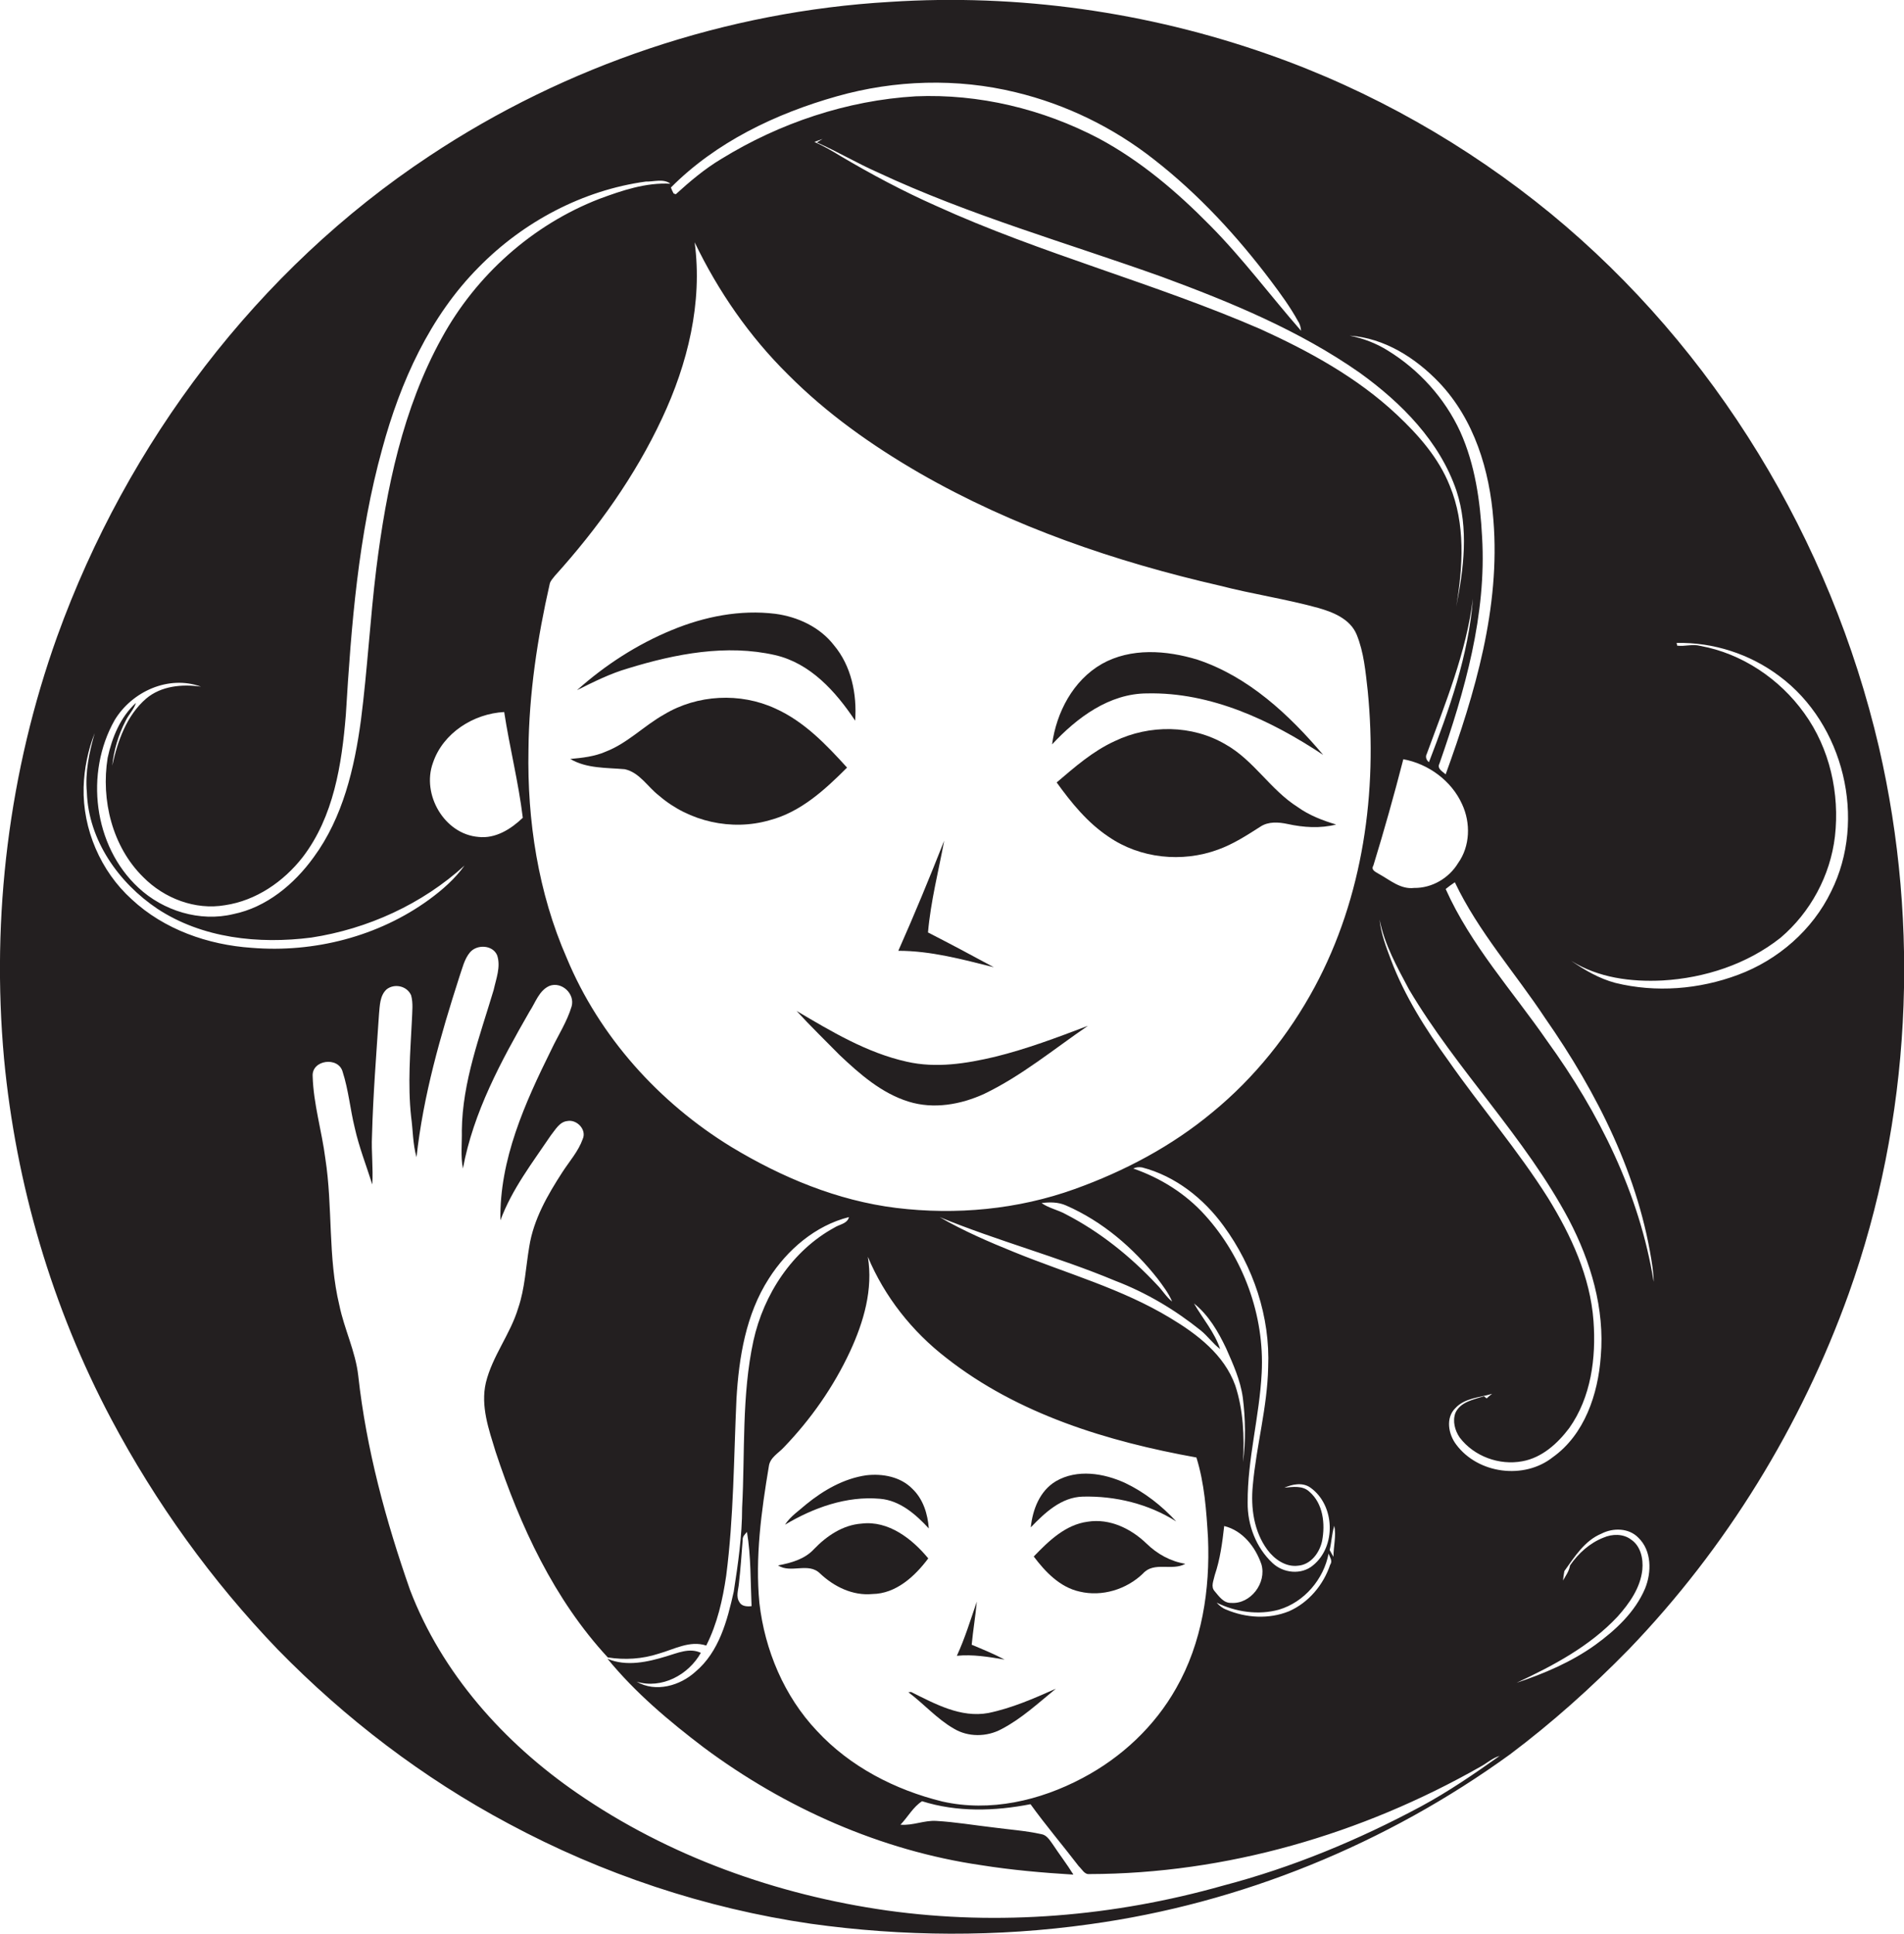 <?xml version="1.0" encoding="utf-8"?>
<!-- Generator: Adobe Illustrator 19.2.0, SVG Export Plug-In . SVG Version: 6.00 Build 0)  -->
<svg version="1.1" id="Layer_1" xmlns="http://www.w3.org/2000/svg" xmlns:xlink="http://www.w3.org/1999/xlink" x="0px" y="0px"
	 viewBox="0 0 705.8 716.7" enable-background="new 0 0 705.8 716.7" xml:space="preserve">
<g>
	<path fill="#231F20" d="M696.5,276.9c-17.9-76.7-60.7-147.6-121.6-197.7c-31.1-25.5-66.7-45.7-104.6-59
		C425.4,4.4,377.4-2.4,329.9,0.7c-60.6,3.5-120.1,23.5-170.7,57.1C95.4,100,47.1,164.1,21.2,235.9C3.3,285.8-3.3,339.6,1.5,392.4
		c4.4,46.5,17.8,92.2,39.7,133.5c16.5,31.1,37.3,60,61.7,85.4c25.1,25.7,53.9,47.7,85.6,64.6c34.8,18.7,72.9,31.4,112,37.1
		c34.3,4.8,69.2,5,103.4,0.2c56.1-7.7,110.1-29.8,155.9-63c15.7-11.8,30.3-24.9,44-38.9c36.1-37.5,63.9-82.8,81.5-131.8
		C708.4,414.9,711.9,343.6,696.5,276.9z M533.5,141.8c13,13.7,18.7,32.5,20.1,51c2.6,32.4-6.8,64.1-17.7,94.2
		c-1.2-1.1-3.3-2.1-2.3-4c9.4-26.9,17.5-55.2,15.8-84c-0.7-13.3-2.6-26.8-8.1-39c-5.7-12.4-15.3-23-26.9-30.1
		c-4.3-2.7-9.1-4.5-14.1-5.5C513.2,125.3,524.7,132.6,533.5,141.8z M321.7,465.8c6.2,14.8,16.4,27.7,29.1,37.5
		c26.6,20.9,59.9,31,92.7,36.9c3,9.6,3.7,19.8,4.3,29.8c0.8,19.1-2.2,38.9-11.8,55.7c-8,14.2-20.3,25.7-34.7,33.3
		c-15.8,8.4-34.3,12.7-52,8.7c-17.5-4.3-34.2-12.9-46.5-26.2c-12.1-12.8-19.3-29.9-21.3-47.4c-1.6-16.9,0.7-33.9,3.5-50.6
		c0.4-3.3,3.6-4.9,5.6-7.1c10-10.4,18.4-22.4,24.5-35.5C320.2,489.9,323.7,477.8,321.7,465.8z M433.8,488.5
		c-18-10.9-38.4-16.5-57.8-24.4c-9.4-3.8-18.9-7.9-27.7-13c21.4,8.8,43.8,14.7,65.1,23.6c11.5,4.4,22.1,10.7,31.7,18.4
		c2.6,2.1,4.5,4.9,7.2,6.9c-2.1-6.3-6.5-11.3-9.7-16.9c5.4,4.3,9,10.5,11.9,16.6c2.6,5.9,5.3,11.8,6.2,18.3c1,7.9,1.1,16,0.1,23.9
		c0.5-9.5,0.1-19.3-2.9-28.4C453.8,502.1,443.8,494.5,433.8,488.5z M469.8,574.4c2.6,3.5,6.8,6.5,11.4,5.9c4.8-0.4,8-4.9,8.9-9.2
		c1.2-6.3,0.4-13.8-4.7-18.2c-2.5-2.4-6.2-1.8-9.3-1.5c3-1.3,6.8-2.1,9.7,0c9.1,6.5,9.6,21.8,0.9,28.8c-4.3,3.6-11,2.9-15-0.9
		c-6.1-5.7-9.3-14.1-9.2-22.4c-0.1-16.2,4.4-31.9,5.2-48.1c1.1-21.2-6.8-42.7-21-58.4c-7.2-8-16.5-13.8-26.6-17.3
		c1-0.5,2.1-0.6,3.3-0.4c12.3,3.2,22.8,11.5,30.2,21.7c11,15,17.3,33.7,16.5,52.4c-0.3,14.8-4.4,29.1-5.7,43.8
		C463.6,558.9,464.8,567.6,469.8,574.4z M429.1,473.9c2,2.7,4.1,5.4,5.4,8.5c-2.2-1.7-3.6-4.2-5.6-6.2
		c-9.8-10.5-21.1-19.6-33.9-26.2c-2.9-1.6-6.2-2.2-8.9-4.1c3-0.4,6.2-0.4,9.1,0.9C408.7,452.7,420.1,462.5,429.1,473.9z
		 M450.3,583.8c2-5.9,2.8-12,3.5-18.2c6.9,1.7,11.6,7.8,13.8,14.2c2,6.9-4,14.8-11.2,14.3c-2.8,0.1-4.5-2.4-6.1-4.3
		C448.7,588.1,449.9,585.8,450.3,583.8z M474.1,596.6c9.4-2.8,16.6-11.3,18.4-20.8c0.4,1.3,1.6,2.7,0.6,4.1
		c-2.5,7.5-8,14.1-15.3,17.3c-7.4,3-15.9,2.5-23.2-0.6c-1.4-0.5-2.6-1.5-3.6-2.6C458.1,597.5,466.5,598.7,474.1,596.6z M492.9,574.5
		c0.7-3,0.8-6,1.7-9c0.8,3.8-0.3,7.6-0.3,11.5C493.8,576.1,493.3,575.3,492.9,574.5z M487.3,365.9c-9.5,17.6-22.3,33.6-37.8,46.3
		c-15.1,12.6-32.7,21.9-51.1,28.5c-21.1,7.6-44,9.7-66.2,7c-21.8-2.7-42.4-11.3-61.1-22.6c-26.8-16.4-48.9-40.9-61-70
		c-10.6-24.2-14.7-50.9-14.2-77.2c0.2-20.8,3.3-41.4,7.9-61.6c0.3-1.1,1.2-2,1.9-2.9c15.8-17.5,29.7-36.9,39.7-58.3
		c9.5-20.2,15.1-42.9,12.1-65.3c8.7,18.1,20.3,34.9,34.6,49c14.4,14.5,31.1,26.3,48.7,36.5c34.6,19.9,72.7,32.9,111.5,41.8
		c12,3.1,24.3,4.9,36.3,8.2c5.6,1.6,11.9,4.1,14.3,9.9c2.7,6.6,3.3,13.8,4.1,20.8C510.7,293.4,505.3,332.5,487.3,365.9z M467.3,122
		c-39.4-17.1-81.2-27.9-120.3-45.7c-12.2-5.4-24-11.7-35.5-18.5c-3.1-1.9-6.2-3.7-9.6-5.2c1-0.4,2-0.7,3-1.1l-2.1,1.3
		c7.7,3.4,14.9,7.7,22.6,11.1c34,15.9,70.1,26.1,105.3,38.7c25.5,9.4,51,19.9,73.4,35.6c15.4,11.1,29.6,25.4,35.8,43.7
		c4.6,14,2.7,28.9-0.1,43c2.5-14.9,3.5-30.7-2.4-44.9c-4.1-10.3-11.6-18.8-19.6-26.3C503.1,139.9,485.3,130.2,467.3,122z M546,221.9
		c-1.6,21-8.8,41.1-16.3,60.6c-1-0.8-1.4-2-0.8-3.1C535.8,260.6,543.5,241.9,546,221.9z M509.1,320.8c4-13,7.7-26.2,11.1-39.4
		c9.3,1.7,17.9,8,21.8,16.7c3.2,6.9,3,15.5-1.5,21.8c-3.4,5.6-9.7,9.3-16.3,9.2c-5,0.6-8.9-2.9-12.9-5.1
		C510.3,323.3,508,322.6,509.1,320.8z M310.2,35.7c21.5-6.1,44.6-6.8,66.3-1.5c18.7,4.5,36.3,13.1,51.4,25
		c16.4,12.8,30.7,28.3,43.2,44.9c3.6,4.8,7.2,9.7,10.1,15c0.7,1,1,2.3,1.1,3.5c-11.3-12.9-21.6-26.8-33.7-39
		c-12.3-12.5-25.8-24-41.3-32.3c-20.8-10.9-44.4-16.6-67.9-15.6c-25.4,1.5-50.4,9.9-72,23.2c-6.2,3.7-11.6,8.3-16.9,13.1l-0.8-0.3
		c-0.3-0.5-0.8-1.6-1-2.2C265.4,52.7,287.5,42.1,310.2,35.7z M42.5,266.9c6.4-10.6,20-16.8,32-12.4c-7-1-14.7-0.3-20.3,4.4
		c-7.3,6.3-10.6,15.8-12.6,24.9c0.6-5.8,2.3-11.5,5-16.7c1.1-2.3,3-4.1,3.8-6.6c-5.8,5.3-8.9,12.9-10.5,20.4
		c-2.5,15.6,1.7,32.9,13.2,44.2c7.8,7.9,19.3,12.3,30.3,10.4c11.5-1.7,21.7-8.7,28.8-17.8c11.5-15,14.5-34.4,16-52.8
		c2-33.1,4.6-66.5,13.5-98.6c6.7-24.7,17.6-49,35.8-67.3c16.5-16.8,38.5-28.5,61.9-31.7c2.9,0.1,6.6-1.2,9.1,0.8
		c-9.1-0.5-17.9,2.5-26.3,5.6c-24.8,9.6-45.7,28.3-58.4,51.5c-14.5,26.2-20.6,56-24.3,85.5c-2.3,18.7-3.3,37.5-5.7,56.2
		c-2.4,17.8-6.7,36.1-17.5,50.8c-7.2,10-17.5,18.6-29.8,21.1c-12.4,3-26-1.2-35.2-9.8C34.6,313.5,31.4,286.5,42.5,266.9z
		 M193.8,303.1c-4.4,4.2-10.1,7.8-16.4,7.1c-12.7-1-21.2-15.8-16.9-27.5c3.7-11,15-18.2,26.4-18.8
		C188.9,277,192.2,289.9,193.8,303.1z M93.3,351.3c-16.2-1.1-32.5-6.8-44.5-18c-11.5-10.4-18.2-26-17.8-41.5
		c0.2-6.9,1.6-13.7,4.1-20.1c-2,7.1-3.6,14.5-2.9,22c0.6,17.7,11.8,33.5,26.1,43.1c16.7,11,37.6,13.2,57.1,10.7
		c20.9-3.2,41.1-12.4,56.8-26.7c-3.6,5-8.2,9-13.1,12.6C140.3,347.1,116.4,353.2,93.3,351.3z M526.8,669.5
		c-23.3,12.5-47.9,22.7-73.5,29.4c-40.3,11.4-82.9,15-124.5,9.2c-40.9-5.8-81-20.1-115-43.6c-27-18.6-50-44.3-61.8-75.2
		c-9-25.7-16.2-52.2-19.2-79.4c-1-9-5.2-17.3-7-26.1c-4.3-17.8-2.4-36.4-5.2-54.4c-1.3-10.2-4.4-20.2-4.7-30.5
		c-0.4-6.1,9.5-7.4,11.1-1.7c2.2,6.8,2.8,13.9,4.5,20.8c1.6,7.2,4.3,14,6.5,21c0.4-6-0.4-12-0.1-18.1c0.4-15.1,1.6-30.1,2.6-45.1
		c0.3-3.1,0.3-6.8,2.8-9.1c2.9-2.3,7.6-1.3,9.1,2.2c0.8,2.9,0.4,6,0.3,9c-0.6,12-1.6,24-0.3,36c0.7,5,0.6,10.1,2,15
		c2.5-22.9,8.9-45.1,15.9-66.9c1.1-3.1,1.8-6.5,3.9-9c2.6-3.1,8.5-2.8,10.1,1.1c1.4,4.2-0.4,8.7-1.3,12.8
		c-5.1,17.1-11.6,34.1-11.8,52.1c0.1,4.7-0.5,9.5,0.4,14.1c3.9-21,14.2-39.9,24.7-58.2c2.2-3.3,3.5-7.8,7.4-9.5
		c4.5-1.7,9.5,2.9,8.2,7.6c-1.7,5.7-5,10.7-7.5,16c-9.8,19.8-19.3,40.8-18.9,63.3c4.3-11.6,11.9-21.4,18.7-31.5
		c1.7-2.1,3.2-5,6.1-5.3c3.5-0.7,7.3,3.2,5.7,6.7c-1.6,4.5-4.9,8.2-7.5,12.2c-5.5,8.5-10.7,17.5-12.3,27.6
		c-1.3,7.6-1.6,15.5-4.1,22.8c-2.9,9.7-9.6,17.8-12,27.7c-2,8.7,1.1,17.3,3.6,25.5c9.1,27.6,21.7,54.8,41.6,76.3
		c6.3,1,12.8,0.6,18.9-1.4c5.7-1.6,11.5-5,17.6-3c4.1-8.1,6.1-17,7.4-25.9c2.8-21.7,2.8-43.6,3.8-65.5c0.9-15.4,3.5-31.4,12-44.6
		c6.8-10.7,17.3-19.7,29.7-22.8c-0.6,2.5-3.6,2.7-5.4,3.9c-15.6,8.5-26.2,24.7-30,41.9c-4.4,20.3-3.1,41.3-4.2,61.9
		c0,10.4-1.5,20.8-3.1,31.1c-2.4,10.7-5.4,22.3-14.2,29.7c-5.7,5.2-14.7,7.8-21.8,3.7c9.3,2.8,19.2-2.5,23.8-10.7
		c-4.2-2-8.7,0.1-12.8,1.3c-6.9,2.1-14.8,3.9-21.8,0.9c10.3,12.6,22.8,23.1,35.7,32.9c30.1,22.4,65.6,38.2,102.8,43.6
		c11.3,1.8,22.7,2.8,34.2,3.5c-2.4-3.9-5.2-7.5-7.7-11.3c-1.1-1.5-2.2-3.4-4.2-3.7c-5.9-1.3-12-1.7-17.9-2.5c-7-0.8-14-2-21-2.4
		c-4.5-0.3-8.7,1.8-13.3,1.4c2.7-2.8,4.7-6.6,8-8.7c13,4.1,26.9,3.7,40.2,1.1c5.7,7.9,12,15.3,17.9,23c1.2,1.1,2.1,3.1,3.9,2.9
		c50.8-0.1,101-14.8,145-39.8c2.4-1.3,4.4-3.2,7.1-4C546.6,657.4,537,664,526.8,669.5z M278.6,595.3c-1.6,0.2-3.7,0.1-4.5-1.5
		c-1.4-2-0.4-4.6-0.2-6.8c0.6-5.4,1-10.8,1.4-16.2c-0.1-1.3,0.8-2.1,1.6-3C278.4,576.9,278.2,586.1,278.6,595.3z M539.8,535.4
		c-2.9-3.8-4-9.9-0.3-13.5c3.5-3.8,9-3.9,13.6-5.3c-0.7,0.5-1.4,1.1-2,1.7l-1-0.8c-3.8,1.2-8.8,2.1-10.6,6.2c-1.1,3-0.2,6.5,1.6,9.1
		c5.3,7,14.7,10.4,23.2,8.8c7.3-1.3,13.1-6.6,17.4-12.3c8.1-11.4,10-26,9-39.7c-1.2-16.4-8.3-31.7-16.8-45.5
		c-11.2-17.8-25-33.8-37-51c-8.4-11.6-16.2-23.9-21.3-37.4c-1.8-4.8-3.7-9.7-4.2-14.9c1.8,9.3,6.5,17.6,10.9,25.9
		c17.7,29.9,43,54.7,59.3,85.4c8.1,15.5,13.3,33,11.8,50.6c-1,14-6,29-17.8,37.4C565,548.5,547.9,546.3,539.8,535.4z M609.8,588.8
		c-3.7,8.7-10.9,15.4-18.5,20.9c-8.8,6.3-18.9,10.6-29.1,14c13.5-6.3,27.1-13.5,37.4-24.5c4.4-4.9,8.5-10.7,9.2-17.4
		c0.4-4.1-0.6-8.8-4.2-11.2c-2.9-2.2-7-2.1-10.2-0.7c-5.1,2-9.3,5.8-12.4,10.3c-0.3,2.1-1.6,3.8-2.6,5.6c0.1-1.2,0.3-2.3,0.5-3.5
		c3.8-5.3,7.5-11.3,13.8-13.9c4.3-2.2,10.1-2.1,13.6,1.5C612.3,574.7,612.3,582.7,609.8,588.8z M573.5,385.8
		c-12.8-18.5-28.3-35.5-37.6-56.3c1.1-0.9,2.2-1.7,3.4-2.5c8.7,18.3,22.4,33.6,33.5,50.4c19.3,27.7,35,58.7,39.8,92.4
		c0.2,1.8,0.4,3.5,0.4,5.3C607.8,442.5,592.7,412.3,573.5,385.8z M678.8,330.4c-6.9,14.3-19.7,25.4-34.5,30.9
		c-14.4,5.4-30.5,6.7-45.5,3c-6-1.6-11.3-4.7-16.4-8.2c10,6.3,22.2,7.9,33.9,7.3c15.6-0.9,31.3-6,43.7-15.8
		c11.1-9.4,18.5-23.1,20.2-37.6c1.8-15.9-1.9-32.6-11.4-45.7c-9.1-12.7-23.1-22.1-38.5-24.9c-2.9-0.8-5.8,0.3-8.6-0.1
		c0-0.2-0.1-0.7-0.2-1c13.6-0.3,27.2,4.1,38.1,12.3C683.5,268.3,692.1,303.8,678.8,330.4z"/>
	<path fill="#231F20" d="M287.3,242.8c13.1,3,22.5,13.5,29.7,24.3c0.7-9.8-1.4-20.3-7.9-28c-5.2-6.7-13.4-10.5-21.7-11.6
		c-13-1.6-26.2,1-38.3,6c-12.9,5.3-24.8,13-35.2,22.3c6.2-3.1,12.4-6.2,19-8.1C250.5,242.3,269.3,238.7,287.3,242.8z"/>
	<path fill="#231F20" d="M425.3,257c23.6-0.5,45.9,10,65.2,22.8c-12.6-14.9-27.7-29-46.6-35.3c-11.5-3.5-24.7-4.5-35.5,1.6
		c-10.6,6.1-16.8,17.9-18.4,29.8C399.2,266,411.2,257,425.3,257z"/>
	<path fill="#231F20" d="M287.4,262.6c-13-6-28.9-5.2-41.2,2.2c-7.5,4.2-13.6,10.7-21.7,13.8c-4.1,1.8-8.7,2.3-13.1,2.7
		c6.1,3.6,13.4,3.2,20.2,3.8c5.5,1.2,8.5,6.6,12.7,9.8c11.1,9.6,26.9,13.2,41,9.1c11.5-3,20.5-11.3,28.7-19.5
		C306.3,276,298.1,267.4,287.4,262.6z"/>
	<path fill="#231F20" d="M454.3,275.9c-12.4-7.3-28.2-7.4-41.1-1.2c-8.1,3.7-14.8,9.6-21.5,15.3c5.4,7.5,11.4,14.9,19.2,20.1
		c11.7,8.1,27.3,9.7,40.6,4.8c5.6-2,10.7-5.3,15.7-8.5c3-2,6.8-1.7,10.1-1c5.9,1.3,12.1,1.7,18,0.2c-5-1.5-10-3.4-14.3-6.5
		C470.9,292.7,464.8,281.8,454.3,275.9z"/>
	<path fill="#231F20" d="M344,345.6c1-11.5,3.9-22.7,6-34c-5.4,13.7-11,27.3-17,40.8c12.1,0,23.8,3.2,35.4,6.1
		C360.3,354.1,352.2,349.8,344,345.6z"/>
	<path fill="#231F20" d="M336.1,393.5c-14.8-3.3-27.9-11.2-40.8-18.8c5.1,5.6,10.6,10.9,15.9,16.3c7.5,7.1,15.6,14.2,25.6,17.3
		c9.3,2.9,19.4,1.1,28.1-2.9c13.9-6.7,25.8-16.6,38.4-25.2c-11.3,4.3-22.7,8.6-34.5,11.5C358.2,394.2,347,396,336.1,393.5z"/>
	<path fill="#231F20" d="M291,565.1c10.6-6.3,22.8-10.7,35.2-9.6c7.4,0.6,13.3,5.8,18.1,11c-0.4-5.4-2.1-10.9-6.1-14.7
		c-4.4-4.5-11.1-5.7-17.1-5c-8.3,1.2-15.8,5.5-22.3,10.8C296.2,559.9,293,562,291,565.1z"/>
	<path fill="#231F20" d="M401.4,554.7c12.1-0.3,24.4,2.7,34.6,9.2c-5.3-5.8-11.7-10.8-18.8-14.2c-8-3.7-17.9-5.3-25.8-0.7
		c-6,3.6-8.6,10.5-9.3,17.1C387.3,560.7,393.4,554.9,401.4,554.7z"/>
	<path fill="#231F20" d="M403.2,564c-8.3,1.1-14.5,7.2-20,12.9c4.3,5.7,9.7,11.4,17,13c8.3,2,17.4-0.8,23.5-6.7
		c4.1-4.6,10.8-0.8,15.7-3.6c-5.5-0.9-10.4-3.6-14.4-7.5C419.3,566.6,411.4,562.7,403.2,564z"/>
	<path fill="#231F20" d="M344.1,577.6c-6-7.3-14.8-14.1-24.7-12.9c-7,0.5-13,4.6-17.7,9.5c-3.4,3.7-8.5,5.1-13.3,6
		c4.8,3.1,11.3-1.3,15.6,3c5.2,4.9,12.1,8.3,19.4,7.6C332.1,590.7,339.1,584.3,344.1,577.6z"/>
	<path fill="#231F20" d="M372.4,615.1c-4-2.1-8.1-3.8-12.2-5.5c0.5-5.3,1.4-10.6,1.9-16c-2.3,6.7-4.4,13.6-7.4,20.1
		C360.6,613.1,366.5,614.1,372.4,615.1z"/>
	<path fill="#231F20" d="M336.7,627.2c5.8,4.3,10.6,9.9,16.9,13.5c5.3,3.2,12.2,3.1,17.6,0.2c7.5-3.9,13.7-9.7,20.2-15
		c-8.1,3.6-16.3,7.2-25,9c-10.3,1.9-19.8-3.4-28.7-7.8C337.4,627.2,336.9,627.2,336.7,627.2z"/>
</g>
</svg>
